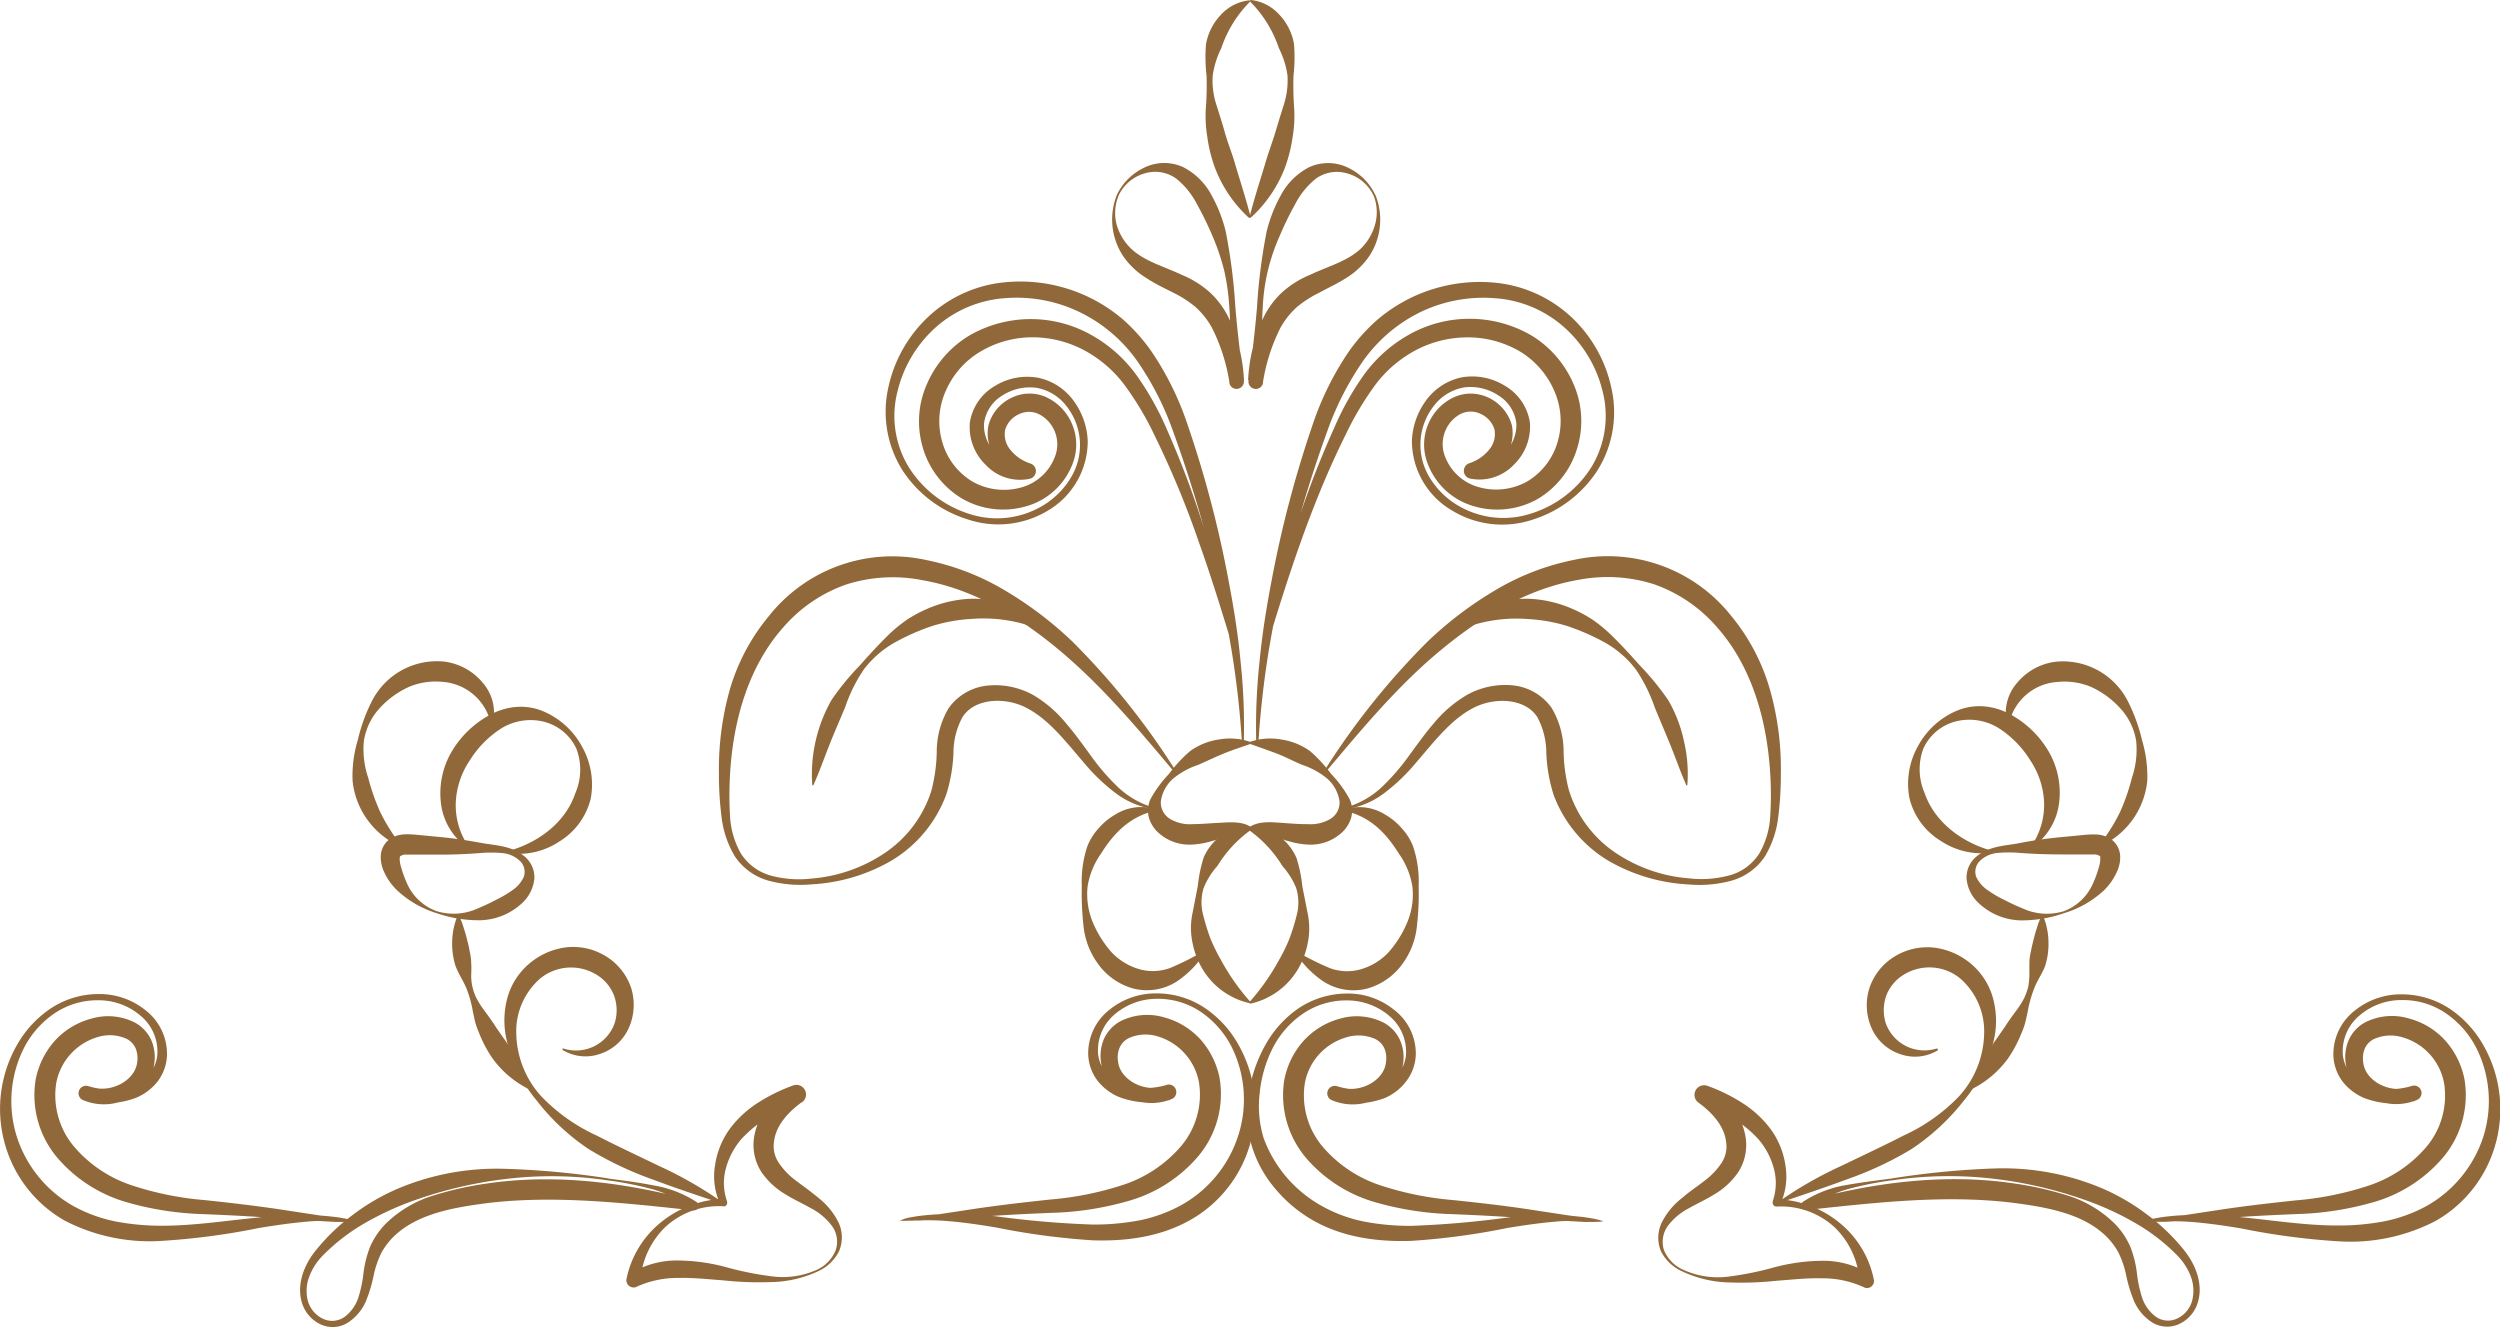 <svg id="b46b64bf-ad14-4142-8692-1c00dccfd9b0" data-name="Layer 1" xmlns="http://www.w3.org/2000/svg" xmlns:xlink="http://www.w3.org/1999/xlink" viewBox="0 0 340.78 180.89"><defs><linearGradient id="b7266d00-74f3-4391-83c5-7532b924aff1" x1="647.32" y1="112.99" x2="647.32" y2="281.95" gradientUnits="userSpaceOnUse"><stop offset="0.04" stop-color="#916839"/><stop offset="1" stop-color="#916839"/></linearGradient><linearGradient id="f4bfc2e1-2a40-4f4e-bbc0-c5547bbead34" x1="669.53" y1="112.99" x2="669.53" y2="281.95" xlink:href="#b7266d00-74f3-4391-83c5-7532b924aff1"/><linearGradient id="f05b3a28-00b2-43a1-b26e-2ca1c2f14f48" x1="665.7" y1="112.99" x2="665.7" y2="281.95" xlink:href="#b7266d00-74f3-4391-83c5-7532b924aff1"/><linearGradient id="a2b44478-0822-41de-8c28-f1d897fb451c" x1="668.63" y1="112.99" x2="668.63" y2="281.95" xlink:href="#b7266d00-74f3-4391-83c5-7532b924aff1"/><linearGradient id="a10ff971-1f04-4306-bb60-b79080d5eb40" x1="657.98" y1="112.99" x2="657.98" y2="281.95" xlink:href="#b7266d00-74f3-4391-83c5-7532b924aff1"/><linearGradient id="b54ae7c5-8654-41aa-9017-77953a8ac97b" x1="631.3" y1="112.99" x2="631.3" y2="281.95" xlink:href="#b7266d00-74f3-4391-83c5-7532b924aff1"/><linearGradient id="fea73bce-7b10-45c1-912d-a4b29f53a77d" x1="629.18" y1="112.99" x2="629.18" y2="281.95" xlink:href="#b7266d00-74f3-4391-83c5-7532b924aff1"/><linearGradient id="bdc05d04-ee93-4a16-84c8-d39e339ac418" x1="570.27" y1="112.99" x2="570.27" y2="281.95" xlink:href="#b7266d00-74f3-4391-83c5-7532b924aff1"/><linearGradient id="a2dc1970-2357-4e35-91e7-989d0db40046" x1="602.21" y1="112.99" x2="602.21" y2="281.95" xlink:href="#b7266d00-74f3-4391-83c5-7532b924aff1"/><linearGradient id="a1e8a5f2-1128-461c-a45f-9b67f8b52e2f" x1="585.66" y1="112.99" x2="585.66" y2="281.95" xlink:href="#b7266d00-74f3-4391-83c5-7532b924aff1"/><linearGradient id="a47206e3-2d1f-4828-adf1-b19d7c94f48a" x1="569.3" y1="112.99" x2="569.3" y2="281.95" xlink:href="#b7266d00-74f3-4391-83c5-7532b924aff1"/><linearGradient id="aa4e2ac6-ea34-4169-82f4-b41a53c94be2" x1="564.52" y1="112.99" x2="564.52" y2="281.95" xlink:href="#b7266d00-74f3-4391-83c5-7532b924aff1"/><linearGradient id="ad16ff47-eaa8-43f9-a239-054aafdc939f" x1="559.84" y1="112.99" x2="559.84" y2="281.95" xlink:href="#b7266d00-74f3-4391-83c5-7532b924aff1"/><linearGradient id="a26b31fe-620b-4ff7-8f74-cbc3176666b9" x1="572.51" y1="112.99" x2="572.51" y2="281.95" xlink:href="#b7266d00-74f3-4391-83c5-7532b924aff1"/><linearGradient id="ae3e3156-c57b-4a33-acb3-8d8552f6edc9" x1="526.38" y1="112.99" x2="526.38" y2="281.95" xlink:href="#b7266d00-74f3-4391-83c5-7532b924aff1"/><linearGradient id="a76396d7-68b8-46be-badc-5b15565a1a1c" x1="648.98" y1="112.99" x2="648.98" y2="281.95" xlink:href="#b7266d00-74f3-4391-83c5-7532b924aff1"/><linearGradient id="bd55867e-9882-41a2-b1ad-b6f8c17c4fe4" x1="697.77" y1="112.99" x2="697.77" y2="281.95" xlink:href="#b7266d00-74f3-4391-83c5-7532b924aff1"/><linearGradient id="ab2cf70b-603c-42fd-b2c3-b2c504575bcc" x1="681.3" y1="112.99" x2="681.3" y2="281.95" xlink:href="#b7266d00-74f3-4391-83c5-7532b924aff1"/><linearGradient id="bb6ff561-af70-4785-ad4a-fd70de64f07f" x1="662.71" y1="112.99" x2="662.71" y2="281.95" xlink:href="#b7266d00-74f3-4391-83c5-7532b924aff1"/><linearGradient id="a7c8b4ee-2c77-4121-97c2-12b4877d1651" x1="675.57" y1="112.99" x2="675.57" y2="281.95" xlink:href="#b7266d00-74f3-4391-83c5-7532b924aff1"/><linearGradient id="adb6cbdf-00ac-410c-8ae7-4779608b3c02" x1="679.4" y1="112.99" x2="679.4" y2="281.95" xlink:href="#b7266d00-74f3-4391-83c5-7532b924aff1"/><linearGradient id="b240a40a-70bf-49bb-be36-237fe0646e2f" x1="676.46" y1="112.99" x2="676.46" y2="281.95" xlink:href="#b7266d00-74f3-4391-83c5-7532b924aff1"/><linearGradient id="a9b13904-2773-4520-98c2-6492bddc7a28" x1="687.11" y1="112.99" x2="687.11" y2="281.95" xlink:href="#b7266d00-74f3-4391-83c5-7532b924aff1"/><linearGradient id="b9c1594a-4a59-4d3e-aa85-728a5a605bb4" x1="713.79" y1="112.99" x2="713.79" y2="281.95" xlink:href="#b7266d00-74f3-4391-83c5-7532b924aff1"/><linearGradient id="afa2060f-2472-4603-bae8-1d097a88dd6a" x1="715.91" y1="112.99" x2="715.91" y2="281.95" xlink:href="#b7266d00-74f3-4391-83c5-7532b924aff1"/><linearGradient id="bc171590-0d3f-4f88-8a56-b3c574cd0c84" x1="774.82" y1="112.99" x2="774.82" y2="281.95" xlink:href="#b7266d00-74f3-4391-83c5-7532b924aff1"/><linearGradient id="a2dc872d-2353-49fe-b0ef-b0c6ab044895" x1="742.89" y1="112.99" x2="742.89" y2="281.95" xlink:href="#b7266d00-74f3-4391-83c5-7532b924aff1"/><linearGradient id="ac1afbe2-b662-457c-bdc5-45bee2d837d1" x1="759.43" y1="112.99" x2="759.43" y2="281.95" xlink:href="#b7266d00-74f3-4391-83c5-7532b924aff1"/><linearGradient id="ab226cf3-3dde-4560-9344-5350844d59ac" x1="775.88" y1="112.99" x2="775.88" y2="281.95" xlink:href="#b7266d00-74f3-4391-83c5-7532b924aff1"/><linearGradient id="e9488ba4-5c6b-43e9-805e-91a04bc3e26e" x1="780.65" y1="112.99" x2="780.65" y2="281.95" xlink:href="#b7266d00-74f3-4391-83c5-7532b924aff1"/><linearGradient id="a6bce704-0ce3-43b6-8fb8-a3d52bc50096" x1="785.25" y1="112.99" x2="785.25" y2="281.95" xlink:href="#b7266d00-74f3-4391-83c5-7532b924aff1"/><linearGradient id="ae26230b-bd7f-4316-a7c3-b58390ad6f0b" x1="772.58" y1="112.99" x2="772.58" y2="281.95" xlink:href="#b7266d00-74f3-4391-83c5-7532b924aff1"/><linearGradient id="b774e932-7695-43b0-aec7-55ad3613f7e1" x1="818.71" y1="112.99" x2="818.71" y2="281.95" xlink:href="#b7266d00-74f3-4391-83c5-7532b924aff1"/><linearGradient id="e46145ff-ea8b-4e46-8332-d055b6e5be0e" x1="696.47" y1="112.99" x2="696.47" y2="281.95" xlink:href="#b7266d00-74f3-4391-83c5-7532b924aff1"/></defs><path d="M671.44,219.55a125.36,125.36,0,0,0-3.25-21.64A181,181,0,0,0,662,177a40.25,40.25,0,0,0-4.87-9.48,20.64,20.64,0,0,0-7.86-6.64A19.77,19.77,0,0,0,639.18,159a15.92,15.92,0,0,0-9.4,3.91,17.1,17.1,0,0,0-5.31,8.88A13.41,13.41,0,0,0,626,182a15.11,15.11,0,0,0,8.27,6.41,12.14,12.14,0,0,0,10.21-1.24,11.15,11.15,0,0,0,3.66-3.73,8.56,8.56,0,0,0-.59-9.69,6.58,6.58,0,0,0-4.14-2.53,6.94,6.94,0,0,0-4.69,1.09,5.22,5.22,0,0,0-2.44,3.81,5.3,5.3,0,0,0,1.72,4.11,4.31,4.31,0,0,0,4,1.25l0,2.09a7.85,7.85,0,0,1-3.88-2.53,5.52,5.52,0,0,1-1.22-4.75,5.81,5.81,0,0,1,3.21-3.74,5.51,5.51,0,0,1,4.94.09,7,7,0,0,1,3.24,3.54,7.13,7.13,0,0,1,.28,4.77,9.49,9.49,0,0,1-6.34,6.36,11.21,11.21,0,0,1-8.86-.94,12,12,0,0,1-5.43-7,12.56,12.56,0,0,1,.62-8.79,14.37,14.37,0,0,1,5.8-6.53,16.8,16.8,0,0,1,16.6,0,19,19,0,0,1,6.27,5.68,39.7,39.7,0,0,1,4,7.21,127.87,127.87,0,0,1,5.58,15.18c1.52,5.16,2.84,10.37,4,15.6a.13.13,0,0,1-.25.07c-1.57-5.13-3.11-10.27-4.91-15.3a126.23,126.23,0,0,0-6.11-14.76,41.69,41.69,0,0,0-4-6.75,16.76,16.76,0,0,0-5.67-4.91,15,15,0,0,0-7.17-1.73,13.87,13.87,0,0,0-7,2,11.63,11.63,0,0,0-4.65,5.35,10.11,10.11,0,0,0-.46,6.91,9.22,9.22,0,0,0,4.14,5.42,8.75,8.75,0,0,0,6.68.77,6.85,6.85,0,0,0,4.65-4.49,4.62,4.62,0,0,0-2.15-5.41,3.09,3.09,0,0,0-2.82-.09,3.43,3.43,0,0,0-1.92,2.12,3.29,3.29,0,0,0,.71,2.76,5.72,5.72,0,0,0,2.72,1.86h0a1.08,1.08,0,0,1-.07,2.08,6.39,6.39,0,0,1-6-1.88,7.17,7.17,0,0,1-2.18-5.77,7,7,0,0,1,3.42-5,8.41,8.41,0,0,1,5.83-1.13,8,8,0,0,1,4.93,3.2,9.86,9.86,0,0,1,1.89,5.46,11,11,0,0,1-5.51,9.51A13.08,13.08,0,0,1,634,189.14a16.34,16.34,0,0,1-8.83-6.67,15,15,0,0,1-2-10.95,18.56,18.56,0,0,1,5.42-9.89A17.73,17.73,0,0,1,639,156.85a21.55,21.55,0,0,1,16.16,5,24.71,24.71,0,0,1,3.85,4.27,40.55,40.55,0,0,1,5,10.07,150.53,150.53,0,0,1,5.62,21.38c.69,3.62,1.28,7.25,1.62,10.92a82.77,82.77,0,0,1,.45,11,.13.13,0,0,1-.14.12A.13.13,0,0,1,671.44,219.55Z" transform="translate(-502.15 -118.36)" fill="url(#b7266d00-74f3-4391-83c5-7532b924aff1)"/><path d="M672.53,118.6a16.34,16.34,0,0,0-3.9,6.32,12.13,12.13,0,0,0-1.17,3.73,10.51,10.51,0,0,0,.5,4c.4,1.28.81,2.54,1.16,3.8s.84,2.48,1.23,3.72c.73,2.51,1.56,5,2.26,7.7a.15.15,0,0,1-.1.17.15.15,0,0,1-.13,0,17.75,17.75,0,0,1-4.66-6.93,19.86,19.86,0,0,1-1-4.09,17.26,17.26,0,0,1-.18-4.19,40.72,40.72,0,0,0,.08-4.13,21.82,21.82,0,0,1-.08-4.29,7.75,7.75,0,0,1,2-4,6.14,6.14,0,0,1,3.88-2,.16.16,0,0,1,.15.13A.13.13,0,0,1,672.53,118.6Z" transform="translate(-502.15 -118.36)" fill="url(#f4bfc2e1-2a40-4f4e-bbc0-c5547bbead34)"/><path d="M672.59,219.77c-1.33.47-2.53.85-3.69,1.33s-2.25,1-3.39,1.51a10.7,10.7,0,0,0-3.38,1.83,5.05,5.05,0,0,0-1.75,3.22,2.63,2.63,0,0,0,1.35,2.38,5.29,5.29,0,0,0,3,.66c1.12,0,2.5-.13,3.77-.19s3-.24,4.2.61a.14.14,0,0,1,0,.19.14.14,0,0,1-.11.06,12.13,12.13,0,0,0-3.69,1.14,18.81,18.81,0,0,1-2,.62,10.59,10.59,0,0,1-2.16.35,6.29,6.29,0,0,1-4.56-1.5,4.46,4.46,0,0,1-1.42-2.16,3.77,3.77,0,0,1,.21-2.52,16.44,16.44,0,0,1,2.52-3.44,18.84,18.84,0,0,1,2.89-3.12,8.92,8.92,0,0,1,4-1.59,8.39,8.39,0,0,1,4.22.35.14.14,0,0,1,.08.18A.18.18,0,0,1,672.59,219.77Z" transform="translate(-502.15 -118.36)" fill="url(#f05b3a28-00b2-43a1-b26e-2ca1c2f14f48)"/><path d="M672.69,231.47a16.75,16.75,0,0,0-4.58,4.91,10.37,10.37,0,0,0-1.88,3,6.72,6.72,0,0,0-.12,3.53,33.6,33.6,0,0,0,1,3.3,24.38,24.38,0,0,0,1.47,3,29.84,29.84,0,0,0,4,5.7.14.14,0,0,1,0,.19.17.17,0,0,1-.12,0,10.05,10.05,0,0,1-6.31-4.51,11,11,0,0,1-1.45-3.74,9.74,9.74,0,0,1,0-4l.73-3.75a19.57,19.57,0,0,1,.79-3.84,7.26,7.26,0,0,1,2.55-3.11,5.3,5.3,0,0,1,3.88-1,.13.13,0,0,1,.11.16A.13.13,0,0,1,672.69,231.47Z" transform="translate(-502.15 -118.36)" fill="url(#a2b44478-0822-41de-8c28-f1d897fb451c)"/><path d="M659.53,228.9c-3.45.8-5.61,3.12-7.27,5.78a10.64,10.64,0,0,0-1.86,4.54,10,10,0,0,0,.77,5,14.81,14.81,0,0,0,2.55,4,8.39,8.39,0,0,0,3.7,2.24,6.76,6.76,0,0,0,4.25-.16,37.79,37.79,0,0,0,4.54-2.28.13.13,0,0,1,.18.06.14.14,0,0,1,0,.14,13.32,13.32,0,0,1-3.8,3.91,7.56,7.56,0,0,1-5.87,1,8.79,8.79,0,0,1-4.88-3.36,10.55,10.55,0,0,1-2-5.24,40.49,40.49,0,0,1-.23-5.37,15.1,15.1,0,0,1,.77-5.47,8,8,0,0,1,1.52-2.42,8.88,8.88,0,0,1,2.21-1.84,6.73,6.73,0,0,1,5.48-.8.13.13,0,0,1,.08.17A.14.14,0,0,1,659.53,228.9Z" transform="translate(-502.15 -118.36)" fill="url(#a10ff971-1f04-4306-bb60-b79080d5eb40)"/><path d="M659.2,228.62A11.43,11.43,0,0,1,654,226.3a25.82,25.82,0,0,1-4.12-4c-2.45-2.83-4.73-5.86-7.81-7.45-2.91-1.52-7.08-1.33-8.72,1.26a10.22,10.22,0,0,0-1.23,4.82,21.52,21.52,0,0,1-1,5.78,17.59,17.59,0,0,1-7.43,8.95,24.26,24.26,0,0,1-10.94,3.25,16.74,16.74,0,0,1-5.71-.47,8.13,8.13,0,0,1-4.72-3.35,13.48,13.48,0,0,1-1.83-5.49,45.37,45.37,0,0,1-.34-5.69,39.88,39.88,0,0,1,1.43-11.36A27.7,27.7,0,0,1,607,202.29a21.44,21.44,0,0,1,21.36-7.6,34,34,0,0,1,10.84,4.19,50.83,50.83,0,0,1,9.13,6.93,101.28,101.28,0,0,1,14.1,17.64.14.14,0,0,1,0,.19.14.14,0,0,1-.17,0c-4.82-5.74-9.64-11.49-15.26-16.27s-12-8.69-19.1-9.92a20.86,20.86,0,0,0-10.39.58,20.15,20.15,0,0,0-8.62,5.88c-4.76,5.38-6.83,12.76-7.23,20.09a46.35,46.35,0,0,0,0,5.53,11.51,11.51,0,0,0,1.47,5.15,7.07,7.07,0,0,0,4.19,3.06,14.77,14.77,0,0,0,5.43.38,20.81,20.81,0,0,0,10.2-3.62,16,16,0,0,0,6.17-8.4,22.61,22.61,0,0,0,.72-5.3,11.63,11.63,0,0,1,1.62-5.91,7.4,7.4,0,0,1,5.6-3.1,10.67,10.67,0,0,1,6,1.35A16.9,16.9,0,0,1,647.5,217c1.26,1.46,2.34,3,3.45,4.51a29.78,29.78,0,0,0,3.6,4.15,12,12,0,0,0,4.7,2.74.13.13,0,0,1,.09.16A.12.12,0,0,1,659.2,228.62Z" transform="translate(-502.15 -118.36)" fill="url(#b54ae7c5-8654-41aa-9017-77953a8ac97b)"/><path d="M612.87,225.32a20.54,20.54,0,0,1,2.63-11.55,35.66,35.66,0,0,1,3.8-4.65c1.32-1.47,2.63-2.93,4.08-4.33a20,20,0,0,1,2.36-1.93,18.16,18.16,0,0,1,2.71-1.47,16.57,16.57,0,0,1,6-1.41c4.14-.1,8.5,1.45,11,4.64a.12.12,0,0,1,0,.18.14.14,0,0,1-.15,0,20.4,20.4,0,0,0-10.74-2.07,22,22,0,0,0-5.31.95,30.65,30.65,0,0,0-5.08,2.23,13.83,13.83,0,0,0-4.29,3.73,21.62,21.62,0,0,0-2.52,5.1c-.72,1.74-1.48,3.44-2.17,5.2s-1.34,3.57-2.14,5.4a.13.13,0,0,1-.17.07A.12.12,0,0,1,612.87,225.32Z" transform="translate(-502.15 -118.36)" fill="url(#fea73bce-7b10-45c1-912d-a4b29f53a77d)"/><path d="M585.08,279.27a52.3,52.3,0,0,0-14.08-.19,57.27,57.27,0,0,0-13.42,3.29,40.42,40.42,0,0,0-6.18,3,26.54,26.54,0,0,0-5.38,4.27,8.16,8.16,0,0,0-1.75,2.84,5.39,5.39,0,0,0-.14,3.25,3.82,3.82,0,0,0,2,2.37,2.9,2.9,0,0,0,3-.24,5.38,5.38,0,0,0,1.85-2.57,17.17,17.17,0,0,0,.71-3.34,14.82,14.82,0,0,1,.91-3.64,10.41,10.41,0,0,1,2.19-3.2,15.92,15.92,0,0,1,6.51-3.81,45.93,45.93,0,0,1,7.12-1.6c9.63-1.43,19.35-.09,28.49,2.4l-.52,1.11a10.54,10.54,0,0,0-2.43-1.63,17.18,17.18,0,0,0-2.82-1.1A45.3,45.3,0,0,0,585.08,279.27Zm0-.26c2,.27,4.08.52,6.12.93a15.28,15.28,0,0,1,5.92,2.28.62.62,0,0,1-.42,1.12h-.09c-9.4-1-18.71-2.08-27.91-1-4.54.59-9.28,1.37-12.54,4.26a9.5,9.5,0,0,0-2,2.49,13.19,13.19,0,0,0-1.08,3.14,19.32,19.32,0,0,1-1.06,3.52,6.57,6.57,0,0,1-2.47,2.91,3.87,3.87,0,0,1-3.81.17,4.76,4.76,0,0,1-2.43-2.88c-.76-2.51.29-5.12,1.77-7a27.54,27.54,0,0,1,5.24-5.05,29.09,29.09,0,0,1,6.34-3.63,34.77,34.77,0,0,1,14.2-2.59A113.4,113.4,0,0,1,585.12,279Z" transform="translate(-502.15 -118.36)" fill="url(#bdc05d04-ee93-4a16-84c8-d39e339ac418)"/><path d="M613.64,291.66a15.75,15.75,0,0,1-6.29,1.46,45.23,45.23,0,0,1-6.49-.22c-2.12-.16-4.19-.39-6.2-.34a13.39,13.39,0,0,0-5.68,1.18l-.11.06a1,1,0,0,1-1.34-1,13.35,13.35,0,0,1,4.78-7.88,14.17,14.17,0,0,1,4-2.26,14,14,0,0,1,4.5-.88l-.48.72a9,9,0,0,1-.72-5.24,11.31,11.31,0,0,1,2-5,14.51,14.51,0,0,1,3.92-3.62,23.63,23.63,0,0,1,4.71-2.31,1.31,1.31,0,0,1,1.23,2.29l-.05,0c-1.94,1.41-3.49,3.21-3.75,5.28a4.07,4.07,0,0,0,.56,2.85,9.84,9.84,0,0,0,2.33,2.48c1,.76,2.06,1.5,3.11,2.38a9.78,9.78,0,0,1,2.68,3.19,4.78,4.78,0,0,1,.18,4.09A5.9,5.9,0,0,1,613.64,291.66Zm-.11-.23a4.94,4.94,0,0,0,2.54-2.67,3.64,3.64,0,0,0-.6-3.4,8.41,8.41,0,0,0-2.79-2.31c-1.09-.62-2.27-1.15-3.45-1.88a10.3,10.3,0,0,1-3.22-2.95,6.81,6.81,0,0,1-1.1-4.62,8.65,8.65,0,0,1,1.79-4.22,13.19,13.19,0,0,1,3.21-2.88l1.18,2.33a17.06,17.06,0,0,0-7.84,4.75,10.21,10.21,0,0,0-2.14,4,7.5,7.5,0,0,0,.14,4.52l0,.05a.5.5,0,0,1-.3.64.64.64,0,0,1-.2,0,10.78,10.78,0,0,0-7.87,2.79,11.32,11.32,0,0,0-3.44,7.44l-1.45-1a12,12,0,0,1,6.62-1.84,25.91,25.91,0,0,1,6.52.91,43.64,43.64,0,0,0,6.22,1.25A11.34,11.34,0,0,0,613.53,291.43Z" transform="translate(-502.15 -118.36)" fill="url(#a2dc1970-2357-4e35-91e7-989d0db40046)"/><path d="M600.24,282.31c-3-1-6-2-9.06-3.15A47,47,0,0,1,582.4,275a30.09,30.09,0,0,1-7.16-6.71,19.46,19.46,0,0,1-4.17-8.85,11.9,11.9,0,0,1,.26-5.13,9.34,9.34,0,0,1,2.87-4.51,9.56,9.56,0,0,1,5-2.29,8.48,8.48,0,0,1,5.46,1.15,8.1,8.1,0,0,1,3.52,4.36,7.74,7.74,0,0,1-.33,5.49,6.49,6.49,0,0,1-4,3.54,6,6,0,0,1-5-.56.14.14,0,0,1,0-.19.13.13,0,0,1,.15,0,5.58,5.58,0,0,0,6.94-3.49,5.85,5.85,0,0,0-.15-3.9,5.73,5.73,0,0,0-2.54-2.81,6.64,6.64,0,0,0-7.45.63,9.55,9.55,0,0,0-3.27,7.64,13.08,13.08,0,0,0,3.4,8.43,24.71,24.71,0,0,0,7.6,5.37c2.75,1.42,5.62,2.75,8.49,4.14a54,54,0,0,1,8.38,4.78.12.12,0,0,1,0,.18A.12.12,0,0,1,600.24,282.31Z" transform="translate(-502.15 -118.36)" fill="url(#a1e8a5f2-1128-461c-a45f-9b67f8b52e2f)"/><path d="M564.76,243.28a9.41,9.41,0,0,1,.61,1.61,16.2,16.2,0,0,1,.45,1.57c.14.52.26,1,.35,1.56a7.6,7.6,0,0,1,.21,1.58,14.91,14.91,0,0,1,0,1.64,6.95,6.95,0,0,0,.71,3.17,12.5,12.5,0,0,0,.86,1.4c.66.89,1.3,1.76,1.86,2.65l.91,1.31a14.27,14.27,0,0,1,.88,1.31,56.92,56.92,0,0,1,3.17,5.73.14.14,0,0,1-.07.18.11.11,0,0,1-.11,0,13.59,13.59,0,0,1-5.29-4.34,17.16,17.16,0,0,1-1.65-3c-.22-.53-.44-1.06-.62-1.6s-.26-1.12-.4-1.68a16,16,0,0,0-.88-3.24c-.41-1-1.09-2-1.5-3.08a9.88,9.88,0,0,1-.46-3.37,9.44,9.44,0,0,1,.7-3.4.14.14,0,0,1,.18-.07A.14.14,0,0,1,564.76,243.28Z" transform="translate(-502.15 -118.36)" fill="url(#a47206e3-2d1f-4828-adf1-b19d7c94f48a)"/><path d="M561.7,242.57a7.89,7.89,0,0,0,5.62-.4A26.81,26.81,0,0,0,569.8,241,14.91,14.91,0,0,0,572,239.7a4.33,4.33,0,0,0,1.54-1.8,2.06,2.06,0,0,0-.54-2.21,4,4,0,0,0-2.45-1.05,16.6,16.6,0,0,0-2.9,0c-2,.15-4,.24-5.92.21l-3,0c-.5,0-1,0-1.31,0a1.24,1.24,0,0,0-.64.18c-.06,0-.09,0-.14.23a3.37,3.37,0,0,0,.1,1,16.3,16.3,0,0,0,.88,2.5A7,7,0,0,0,561.7,242.57Zm-.08.25a13.85,13.85,0,0,1-5.32-3.08,8.11,8.11,0,0,1-1.87-2.7,4.66,4.66,0,0,1-.38-1.92,3,3,0,0,1,1.13-2.31,3.93,3.93,0,0,1,2.13-.72,11.58,11.58,0,0,1,1.63.06l2.94.28c2,.18,3.92.47,5.87.83s4.12.36,5.85,1.8a3.7,3.7,0,0,1,1.39,3.09,5.27,5.27,0,0,1-1.49,3.14,8.68,8.68,0,0,1-5.85,2.51A17.62,17.62,0,0,1,561.62,242.82Z" transform="translate(-502.15 -118.36)" fill="url(#aa4e2ac6-ea34-4169-82f4-b41a53c94be2)"/><path d="M556.55,233.66a11,11,0,0,1-6.34-8.88,16.93,16.93,0,0,1,.72-5.57,23.09,23.09,0,0,1,1.88-5.21,9.94,9.94,0,0,1,9.86-5.46,8.13,8.13,0,0,1,5.3,2.91,6.23,6.23,0,0,1,1.35,5.54.14.14,0,0,1-.17.09.15.15,0,0,1-.09-.1,7.27,7.27,0,0,0-6.69-5.68,9.35,9.35,0,0,0-4.47.69,12.24,12.24,0,0,0-3.92,2.82,8.54,8.54,0,0,0-2.23,4.56,12,12,0,0,0,.59,5,28.6,28.6,0,0,0,1.63,4.66,24.9,24.9,0,0,0,2.73,4.38.13.13,0,0,1,0,.19A.15.15,0,0,1,556.55,233.66Z" transform="translate(-502.15 -118.36)" fill="url(#ad16ff47-eaa8-43f9-a239-054aafdc939f)"/><path d="M571.56,234.33c4.29-1.23,7.74-4.07,9-7.81a8.08,8.08,0,0,0,.17-6.08,6.69,6.69,0,0,0-4.79-3.78,7.61,7.61,0,0,0-5.66,1.12,14,14,0,0,0-4.15,4.32,11.15,11.15,0,0,0-1.85,5.61,9.88,9.88,0,0,0,1.72,6,.13.13,0,0,1,0,.18.14.14,0,0,1-.15,0,8.63,8.63,0,0,1-3.59-6,11.27,11.27,0,0,1,1.52-7.18,13.51,13.51,0,0,1,5.33-5,8.94,8.94,0,0,1,3.64-1,7.91,7.91,0,0,1,3.66.7,10.79,10.79,0,0,1,5.11,4.78,10.54,10.54,0,0,1,1.16,7,9.49,9.49,0,0,1-4.29,5.88,10,10,0,0,1-6.82,1.6.14.14,0,0,1-.11-.16A.13.13,0,0,1,571.56,234.33Z" transform="translate(-502.15 -118.36)" fill="url(#a26b31fe-620b-4ff7-8f74-cbc3176666b9)"/><path d="M550.35,284.83a4.66,4.66,0,0,0-.79,0c-.21,0-.45,0-.74,0-.54,0-1.09-.05-1.63-.05-1.09,0-2.17,0-3.26.11-2.16.19-4.31.5-6.47.86a96,96,0,0,1-13.16,1.75A25.2,25.2,0,0,1,511,284.76a17.39,17.39,0,0,1-8.28-10.83,17.6,17.6,0,0,1,1.82-13.26,14.66,14.66,0,0,1,4.62-4.91,11.86,11.86,0,0,1,6.45-1.9,10,10,0,0,1,6.38,2.21,7.53,7.53,0,0,1,2.92,6.22,6.32,6.32,0,0,1-1.24,3.44,7.29,7.29,0,0,1-2.9,2.24,11.48,11.48,0,0,1-7,.42l.61-1.94c2.65,1.06,6.25-.71,6.48-3.38a3.44,3.44,0,0,0-.25-1.87,2.64,2.64,0,0,0-1.21-1.24,5.58,5.58,0,0,0-4.08-.19,8.06,8.06,0,0,0-5.52,6.33,10.87,10.87,0,0,0,2.43,8.54,17.58,17.58,0,0,0,7.9,5.3,42.53,42.53,0,0,0,9.85,2c3.41.36,6.9.76,10.3,1.27l5.12.78,2.56.36,1.28.18A9.22,9.22,0,0,1,550.35,284.83Zm.26,0a8.25,8.25,0,0,1-1.44.09l-1.3,0-2.59-.14-5.17-.33c-3.45-.29-6.84-.45-10.32-.59a42.14,42.14,0,0,1-10.47-1.65,19.55,19.55,0,0,1-9.21-5.87A13.22,13.22,0,0,1,507,265.58a11.15,11.15,0,0,1,2.54-5.26,10.28,10.28,0,0,1,5-3.09,8.09,8.09,0,0,1,6,.52,5.16,5.16,0,0,1,2.26,2.46,5.94,5.94,0,0,1,.37,3.21,6.16,6.16,0,0,1-1.27,2.9,7,7,0,0,1-2.46,1.87,7.32,7.32,0,0,1-5.89.16l0,0a1,1,0,0,1,.65-1.93,10.2,10.2,0,0,0,5.92,0,5,5,0,0,0,3.47-4.21,6.33,6.33,0,0,0-2.24-5.36,8.76,8.76,0,0,0-5.75-2.14,10.42,10.42,0,0,0-6,1.77,12.7,12.7,0,0,0-4.17,4.71,16.1,16.1,0,0,0-.94,12.26,16.75,16.75,0,0,0,7.66,9.31,20.1,20.1,0,0,0,5.81,2.11,33.17,33.17,0,0,0,6.32.57c4.28,0,8.6-.68,13-1.11a56.29,56.29,0,0,1,6.63-.34c1.11,0,2.22.07,3.33.19.55.05,1.1.13,1.64.23a8.67,8.67,0,0,1,.9.19C550.1,284.67,550.36,284.8,550.61,284.86Z" transform="translate(-502.15 -118.36)" fill="url(#ae3e3156-c57b-4a33-acb3-8d8552f6edc9)"/><path d="M624.76,284.74c.24-.06.51-.19.83-.29a6.66,6.66,0,0,1,.9-.19c.54-.1,1.09-.18,1.65-.23,1.1-.12,2.21-.17,3.32-.19a54.49,54.49,0,0,1,6.64.34,129.08,129.08,0,0,0,13,1.1,33.09,33.09,0,0,0,6.32-.56,20.12,20.12,0,0,0,5.81-2.12,16.69,16.69,0,0,0,7.66-9.3A16.1,16.1,0,0,0,670,261a12.76,12.76,0,0,0-4.18-4.72,10.47,10.47,0,0,0-6-1.77,8.86,8.86,0,0,0-5.75,2.14,6.41,6.41,0,0,0-2.24,5.37,5,5,0,0,0,3.47,4.21,10.15,10.15,0,0,0,5.93,0,1,1,0,0,1,1.23.75,1,1,0,0,1-.59,1.19h0a7.3,7.3,0,0,1-5.9-.16,7,7,0,0,1-2.46-1.86,6.34,6.34,0,0,1-1.27-2.91,6,6,0,0,1,.37-3.21,5.2,5.2,0,0,1,2.26-2.46,8.14,8.14,0,0,1,6-.52,10.27,10.27,0,0,1,5,3.09,11.15,11.15,0,0,1,2.54,5.26,13.18,13.18,0,0,1-3.08,10.75,19.39,19.39,0,0,1-9.21,5.87,41.69,41.69,0,0,1-10.46,1.66c-3.48.14-6.88.3-10.33.58l-5.17.34-2.59.13-1.3,0A8.17,8.17,0,0,1,624.76,284.74Zm.25,0a7.74,7.74,0,0,1,1.15-.29l1.28-.18,2.56-.37,5.12-.78c3.41-.5,6.89-.9,10.3-1.26a43.25,43.25,0,0,0,9.86-2,17.63,17.63,0,0,0,7.89-5.3A10.86,10.86,0,0,0,665.6,266a8.06,8.06,0,0,0-5.52-6.33,5.6,5.6,0,0,0-4.07.2,2.66,2.66,0,0,0-1.22,1.24,3.48,3.48,0,0,0-.25,1.86c.23,2.67,3.83,4.45,6.48,3.38l.61,1.95a11.56,11.56,0,0,1-7-.43,7.34,7.34,0,0,1-2.9-2.23,6.32,6.32,0,0,1-1.24-3.44,7.53,7.53,0,0,1,2.92-6.22,10,10,0,0,1,6.39-2.21,11.83,11.83,0,0,1,6.45,1.9,14.55,14.55,0,0,1,4.61,4.91,17.59,17.59,0,0,1,1.82,13.26,17.34,17.34,0,0,1-8.28,10.82c-4.11,2.33-8.85,2.92-13.31,2.77a97.6,97.6,0,0,1-13.16-1.75c-2.15-.36-4.31-.68-6.47-.86a32.18,32.18,0,0,0-3.26-.12c-.54,0-1.08,0-1.63.05-.29,0-.53,0-.74,0A3.81,3.81,0,0,0,625,284.71Z" transform="translate(-502.15 -118.36)" fill="url(#a76396d7-68b8-46be-badc-5b15565a1a1c)"/><path d="M673.39,219.55a82.77,82.77,0,0,1,.45-11c.35-3.67.93-7.3,1.62-10.92a151.88,151.88,0,0,1,5.62-21.38,40.55,40.55,0,0,1,5-10.07,24.77,24.77,0,0,1,3.86-4.27,21.55,21.55,0,0,1,16.16-5,17.76,17.76,0,0,1,10.36,4.78,18.55,18.55,0,0,1,5.41,9.89,14.92,14.92,0,0,1-2,10.95,16.32,16.32,0,0,1-8.82,6.67,13.1,13.1,0,0,1-10.93-1.23,11,11,0,0,1-5.51-9.51,9.91,9.91,0,0,1,1.89-5.46,8.07,8.07,0,0,1,4.93-3.21,8.46,8.46,0,0,1,5.83,1.14,7,7,0,0,1,3.43,5,7.2,7.2,0,0,1-2.18,5.77,6.44,6.44,0,0,1-6,1.89,1.09,1.09,0,0,1-.07-2.09h0a5.69,5.69,0,0,0,2.71-1.86,3.27,3.27,0,0,0,.71-2.75,3.42,3.42,0,0,0-1.9-2.12,3.09,3.09,0,0,0-2.81.07,4.58,4.58,0,0,0-2,2.29,4.64,4.64,0,0,0-.15,3.1,6.86,6.86,0,0,0,4.61,4.5,8.7,8.7,0,0,0,6.68-.72,9.24,9.24,0,0,0,4.17-5.37,10.13,10.13,0,0,0-.4-6.9,11.7,11.7,0,0,0-4.59-5.39,14,14,0,0,0-7-2,15.11,15.11,0,0,0-7.17,1.66,16.65,16.65,0,0,0-5.7,4.84,41.49,41.49,0,0,0-4,6.72c-4.74,9.51-8,19.74-11.08,30a.13.13,0,0,1-.16.09.14.14,0,0,1-.09-.15c1.18-5.23,2.51-10.42,4-15.57A129.08,129.08,0,0,1,684,176.73a39.29,39.29,0,0,1,4-7.18,19.13,19.13,0,0,1,6.3-5.62,16.81,16.81,0,0,1,16.58.14,14.36,14.36,0,0,1,5.73,6.57,12.58,12.58,0,0,1,.54,8.78,12,12,0,0,1-5.47,7,11.24,11.24,0,0,1-8.86.87,9.49,9.49,0,0,1-6.28-6.39,7.16,7.16,0,0,1,.31-4.76,7,7,0,0,1,3.26-3.52,5.66,5.66,0,0,1,2.46-.61,5.9,5.9,0,0,1,5.66,4.3A5.5,5.5,0,0,1,707,181a7.93,7.93,0,0,1-3.87,2.53l0-2.1a4.3,4.3,0,0,0,4-1.25,5.31,5.31,0,0,0,1.72-4.11,5.19,5.19,0,0,0-2.44-3.8,6.88,6.88,0,0,0-4.69-1.1,6.63,6.63,0,0,0-4.13,2.53,8.58,8.58,0,0,0-.6,9.69,11.15,11.15,0,0,0,3.66,3.73,12.14,12.14,0,0,0,10.21,1.24A15,15,0,0,0,719.1,182a13.46,13.46,0,0,0,1.53-10.2,17.08,17.08,0,0,0-5.32-8.88,15.83,15.83,0,0,0-9.39-3.91,19.79,19.79,0,0,0-10.1,1.87A20.73,20.73,0,0,0,688,167.5a40.25,40.25,0,0,0-4.87,9.48,179,179,0,0,0-6.18,20.93,125.37,125.37,0,0,0-3.26,21.64.12.12,0,0,1-.13.12A.14.14,0,0,1,673.39,219.55Z" transform="translate(-502.15 -118.36)" fill="url(#bd55867e-9882-41a2-b1ad-b6f8c17c4fe4)"/><path d="M689.41,145.08A5.61,5.61,0,0,0,685.8,142a4.92,4.92,0,0,0-4.29.72,10.85,10.85,0,0,0-2.81,3.46,45.06,45.06,0,0,0-2.12,4.36,26.56,26.56,0,0,0-2.3,9.67c-.23,3.36.06,6.73,0,10.15l-2-.2a23,23,0,0,1,2-8.31,11.53,11.53,0,0,1,2.68-3.68,13.19,13.19,0,0,1,3.79-2.36c2.56-1.2,5.05-1.84,6.88-3.54a7.38,7.38,0,0,0,1.95-3.28A6.14,6.14,0,0,0,689.41,145.08Zm.24-.11a9,9,0,0,1-.8,8.22,10.32,10.32,0,0,1-3.21,3.07c-1.23.78-2.5,1.36-3.66,2a14.89,14.89,0,0,0-3.1,2,11.05,11.05,0,0,0-2.21,2.82,25.16,25.16,0,0,0-2.36,7.37l0,.13a1,1,0,0,1-1.17.78,1,1,0,0,1-.8-1.11c.47-3.32.88-6.69,1.16-10.07a76.86,76.86,0,0,1,1.3-10.21,19.5,19.5,0,0,1,1.9-4.91,9.07,9.07,0,0,1,3.93-3.92,6.22,6.22,0,0,1,5.48.18A7.74,7.74,0,0,1,689.65,145Z" transform="translate(-502.15 -118.36)" fill="url(#ab2cf70b-603c-42fd-b2c3-b2c504575bcc)"/><path d="M654.36,145a7.74,7.74,0,0,1,3.57-3.69,6.22,6.22,0,0,1,5.48-.18,9.07,9.07,0,0,1,3.93,3.92,19.5,19.5,0,0,1,1.9,4.91,76.86,76.86,0,0,1,1.3,10.21c.28,3.38.69,6.75,1.16,10.07a1,1,0,0,1-.85,1.12,1,1,0,0,1-1.12-.78l0-.14a25.16,25.16,0,0,0-2.36-7.37,11.05,11.05,0,0,0-2.21-2.82,14.81,14.81,0,0,0-3.09-2c-1.17-.6-2.44-1.18-3.67-2a10.32,10.32,0,0,1-3.21-3.07A9.07,9.07,0,0,1,654.36,145Zm.24.11a6.21,6.21,0,0,0-.23,3.9,7.38,7.38,0,0,0,2,3.28c1.83,1.7,4.33,2.34,6.88,3.54a13.19,13.19,0,0,1,3.79,2.36,11.53,11.53,0,0,1,2.68,3.68,22.76,22.76,0,0,1,2,8.31l-2,.2c0-3.42.26-6.79,0-10.15a30.66,30.66,0,0,0-.7-5,32.06,32.06,0,0,0-1.59-4.7,47.57,47.57,0,0,0-2.13-4.36,10.85,10.85,0,0,0-2.81-3.46,4.92,4.92,0,0,0-4.29-.72A5.63,5.63,0,0,0,654.6,145.08Z" transform="translate(-502.15 -118.36)" fill="url(#bb6ff561-af70-4785-ad4a-fd70de64f07f)"/><path d="M672.67,118.36a6.14,6.14,0,0,1,3.87,2,7.75,7.75,0,0,1,2,4,21.84,21.84,0,0,1-.07,4.29,40.7,40.7,0,0,0,.07,4.13,17.26,17.26,0,0,1-.18,4.19,20.51,20.51,0,0,1-1,4.09,17.77,17.77,0,0,1-4.67,6.93.13.13,0,0,1-.19,0,.15.15,0,0,1,0-.13c.69-2.73,1.52-5.19,2.26-7.7.38-1.24.84-2.46,1.22-3.72s.76-2.52,1.17-3.8a10.93,10.93,0,0,0,.5-4,11.88,11.88,0,0,0-1.18-3.73,16.23,16.23,0,0,0-3.9-6.32.13.13,0,0,1,0-.19A.14.14,0,0,1,672.67,118.36Z" transform="translate(-502.15 -118.36)" fill="url(#a7c8b4ee-2c77-4121-97c2-12b4877d1651)"/><path d="M672.5,219.5a8.4,8.4,0,0,1,4.22-.35,9,9,0,0,1,4,1.59,19.21,19.21,0,0,1,2.88,3.12,15.76,15.76,0,0,1,2.52,3.44,3.71,3.71,0,0,1,.21,2.52,4.46,4.46,0,0,1-1.42,2.16,6.29,6.29,0,0,1-4.56,1.5,10.39,10.39,0,0,1-2.15-.35,19,19,0,0,1-2-.62,12.07,12.07,0,0,0-3.68-1.14.14.14,0,0,1-.14-.14.17.17,0,0,1,.06-.11c1.24-.85,2.94-.7,4.21-.61s2.65.21,3.76.19a5.35,5.35,0,0,0,3-.66,2.62,2.62,0,0,0,1.34-2.38,5.05,5.05,0,0,0-1.75-3.22,10.55,10.55,0,0,0-3.37-1.83c-1.15-.48-2.22-1.06-3.39-1.51s-2.37-.86-3.69-1.33a.14.14,0,0,1-.09-.18A.14.14,0,0,1,672.5,219.5Z" transform="translate(-502.15 -118.36)" fill="url(#adb6cbdf-00ac-410c-8ae7-4779608b3c02)"/><path d="M672.45,231.21a5.29,5.29,0,0,1,3.88,1,7.26,7.26,0,0,1,2.55,3.11,18.87,18.87,0,0,1,.79,3.84l.74,3.75a9.92,9.92,0,0,1,0,4,11.14,11.14,0,0,1-1.44,3.74,10.07,10.07,0,0,1-6.32,4.51.15.15,0,0,1-.16-.11.13.13,0,0,1,0-.12,30.75,30.75,0,0,0,4-5.7,23,23,0,0,0,1.46-3,31.07,31.07,0,0,0,1-3.3,6.72,6.72,0,0,0-.12-3.53,10.37,10.37,0,0,0-1.88-3,16.61,16.61,0,0,0-4.58-4.91.16.16,0,0,1,0-.2A.15.15,0,0,1,672.45,231.21Z" transform="translate(-502.15 -118.36)" fill="url(#b240a40a-70bf-49bb-be36-237fe0646e2f)"/><path d="M685.56,228.64a6.71,6.71,0,0,1,5.47.8,8.71,8.71,0,0,1,2.21,1.84,7.85,7.85,0,0,1,1.52,2.42,15.1,15.1,0,0,1,.77,5.47,38.87,38.87,0,0,1-.23,5.37,10.54,10.54,0,0,1-2,5.24,8.85,8.85,0,0,1-4.89,3.36,7.58,7.58,0,0,1-5.87-1,13.32,13.32,0,0,1-3.8-3.91.13.13,0,0,1,0-.19.12.12,0,0,1,.13,0,37.79,37.79,0,0,0,4.54,2.28,6.76,6.76,0,0,0,4.25.16,8.39,8.39,0,0,0,3.7-2.24,14.57,14.57,0,0,0,2.55-4,9.8,9.8,0,0,0,.77-5,10.64,10.64,0,0,0-1.86-4.54c-1.66-2.66-3.81-5-7.26-5.78a.14.14,0,0,1-.1-.17A.12.12,0,0,1,685.56,228.64Z" transform="translate(-502.15 -118.36)" fill="url(#a9b13904-2773-4520-98c2-6492bddc7a28)"/><path d="M685.84,228.36a12,12,0,0,0,4.7-2.74,29.78,29.78,0,0,0,3.6-4.15c1.11-1.5,2.19-3.05,3.45-4.51a17.22,17.22,0,0,1,4.48-3.85,10.7,10.7,0,0,1,6-1.35,7.39,7.39,0,0,1,5.59,3.1,11.74,11.74,0,0,1,1.63,5.91,22.1,22.1,0,0,0,.72,5.3,16,16,0,0,0,6.16,8.4,20.81,20.81,0,0,0,10.21,3.62,14.71,14.71,0,0,0,5.42-.38,7,7,0,0,0,4.19-3.06,11.39,11.39,0,0,0,1.47-5.15,46.34,46.34,0,0,0,0-5.53c-.41-7.33-2.48-14.71-7.24-20.09a20.18,20.18,0,0,0-8.61-5.88,20.9,20.9,0,0,0-10.4-.58c-7.06,1.23-13.49,5.21-19.09,9.92s-10.45,10.53-15.27,16.27a.13.13,0,0,1-.18,0,.14.14,0,0,1,0-.18,100.82,100.82,0,0,1,14.1-17.64,50.48,50.48,0,0,1,9.13-6.93,33.85,33.85,0,0,1,10.84-4.19,21.44,21.44,0,0,1,21.36,7.6,27.68,27.68,0,0,1,5.37,10.29,39.53,39.53,0,0,1,1.43,11.36,45.37,45.37,0,0,1-.34,5.69,13.48,13.48,0,0,1-1.83,5.49,8.1,8.1,0,0,1-4.72,3.35,16.7,16.7,0,0,1-5.71.47,24.29,24.29,0,0,1-10.94-3.25,17.64,17.64,0,0,1-7.43-8.95,21.52,21.52,0,0,1-1-5.78,10.34,10.34,0,0,0-1.22-4.82c-1.64-2.59-5.81-2.78-8.73-1.26-3.08,1.59-5.35,4.62-7.8,7.45a25.89,25.89,0,0,1-4.13,4,11.43,11.43,0,0,1-5.21,2.32.12.12,0,0,1-.14-.11A.13.13,0,0,1,685.84,228.36Z" transform="translate(-502.15 -118.36)" fill="url(#b9c1594a-4a59-4d3e-aa85-728a5a605bb4)"/><path d="M732,225.36c-.8-1.83-1.43-3.64-2.14-5.4s-1.45-3.46-2.16-5.2a22.05,22.05,0,0,0-2.53-5.1,13.79,13.79,0,0,0-4.28-3.73,31.11,31.11,0,0,0-5.09-2.23,22,22,0,0,0-5.3-.95,20.45,20.45,0,0,0-10.75,2.07.13.13,0,0,1-.18-.06.12.12,0,0,1,0-.14c2.54-3.19,6.91-4.74,11-4.64a16.52,16.52,0,0,1,6,1.41,17.68,17.68,0,0,1,2.71,1.47,20,20,0,0,1,2.36,1.93c1.46,1.4,2.77,2.86,4.09,4.33a36.49,36.49,0,0,1,3.8,4.65,18.75,18.75,0,0,1,2.16,5.6,19.52,19.52,0,0,1,.47,5.95.14.14,0,0,1-.15.12A.13.13,0,0,1,732,225.36Z" transform="translate(-502.15 -118.36)" fill="url(#afa2060f-2472-4603-bae8-1d097a88dd6a)"/><path d="M760,279a113.24,113.24,0,0,1,14.19-1.37,34.78,34.78,0,0,1,14.21,2.59,29.26,29.26,0,0,1,6.33,3.63,27.54,27.54,0,0,1,5.24,5.05c1.49,1.92,2.53,4.53,1.77,7a4.74,4.74,0,0,1-2.42,2.88,3.89,3.89,0,0,1-3.82-.17,6.55,6.55,0,0,1-2.46-2.91,19.37,19.37,0,0,1-1.07-3.52,12.76,12.76,0,0,0-1.08-3.14,9.5,9.5,0,0,0-2-2.49c-3.25-2.89-8-3.67-12.54-4.26-9.19-1.09-18.5,0-27.9,1h-.09a.63.63,0,0,1-.69-.55.65.65,0,0,1,.26-.57,15.34,15.34,0,0,1,5.92-2.28C755.89,279.53,757.94,279.28,760,279Zm0,.26a44.84,44.84,0,0,0-6,1.2,17.29,17.29,0,0,0-2.83,1.1,10.54,10.54,0,0,0-2.43,1.63l-.51-1.11c9.13-2.49,18.85-3.83,28.48-2.4a46.05,46.05,0,0,1,7.13,1.6,15.82,15.82,0,0,1,6.5,3.81,10.41,10.41,0,0,1,2.19,3.2,14.38,14.38,0,0,1,.91,3.64,17.17,17.17,0,0,0,.71,3.34,5.4,5.4,0,0,0,1.86,2.57,2.88,2.88,0,0,0,2.94.24,3.76,3.76,0,0,0,2-2.37,5.47,5.47,0,0,0-.13-3.25,8.34,8.34,0,0,0-1.76-2.84,26.27,26.27,0,0,0-5.38-4.27,39.54,39.54,0,0,0-6.18-3,57,57,0,0,0-13.42-3.29A52.3,52.3,0,0,0,760,279.27Z" transform="translate(-502.15 -118.36)" fill="url(#bc171590-0d3f-4f88-8a56-b3c574cd0c84)"/><path d="M731.57,291.43a11.33,11.33,0,0,0,6.16.95,43.5,43.5,0,0,0,6.21-1.25,26,26,0,0,1,6.53-.91,12,12,0,0,1,6.62,1.84l-1.46,1a11.22,11.22,0,0,0-3.44-7.44,10.78,10.78,0,0,0-7.87-2.79.51.51,0,0,1-.53-.47.69.69,0,0,1,0-.2l0-.05a7.5,7.5,0,0,0,.14-4.52,10,10,0,0,0-2.14-4,17,17,0,0,0-7.84-4.75l1.18-2.33a12.84,12.84,0,0,1,3.21,2.88,8.56,8.56,0,0,1,1.79,4.22,6.81,6.81,0,0,1-1.1,4.62,10.2,10.2,0,0,1-3.22,2.95c-1.18.73-2.36,1.26-3.45,1.88a8.51,8.51,0,0,0-2.79,2.31,3.7,3.7,0,0,0-.6,3.4A5,5,0,0,0,731.57,291.43Zm-.12.23a5.94,5.94,0,0,1-2.88-2.72,4.78,4.78,0,0,1,.18-4.09,9.69,9.69,0,0,1,2.69-3.19c1-.88,2.14-1.62,3.1-2.38a9.66,9.66,0,0,0,2.33-2.48,4.07,4.07,0,0,0,.56-2.85c-.26-2.07-1.81-3.87-3.75-5.28l0,0a1.31,1.31,0,0,1,1.23-2.29,23.37,23.37,0,0,1,4.71,2.31,14.51,14.51,0,0,1,3.92,3.62,11.2,11.2,0,0,1,2,5,9.07,9.07,0,0,1-.73,5.24l-.48-.72a14.17,14.17,0,0,1,8.48,3.14,13.35,13.35,0,0,1,4.78,7.88.95.95,0,0,1-1.33,1l-.12-.06a13.39,13.39,0,0,0-5.68-1.18c-2-.05-4.08.18-6.2.34a45.23,45.23,0,0,1-6.49.22A15.83,15.83,0,0,1,731.45,291.66Z" transform="translate(-502.15 -118.36)" fill="url(#a2dc872d-2353-49fe-b0ef-b0c6ab044895)"/><path d="M744.73,282.08a54.48,54.48,0,0,1,8.38-4.78c2.88-1.39,5.74-2.72,8.5-4.14a24.66,24.66,0,0,0,7.59-5.37,13.1,13.1,0,0,0,3.41-8.43,9.55,9.55,0,0,0-3.28-7.64,6.63,6.63,0,0,0-7.45-.63,5.77,5.77,0,0,0-2.54,2.81,5.91,5.91,0,0,0-.15,3.9,5.59,5.59,0,0,0,6.94,3.49.13.13,0,0,1,.16.09.13.13,0,0,1,0,.15,6,6,0,0,1-5,.56,6.51,6.51,0,0,1-4-3.54,7.74,7.74,0,0,1-.32-5.49,8,8,0,0,1,3.51-4.36,8.49,8.49,0,0,1,5.46-1.15,9.63,9.63,0,0,1,5,2.29,9.39,9.39,0,0,1,2.86,4.51,11.91,11.91,0,0,1,.27,5.13,19.47,19.47,0,0,1-4.18,8.85A30.24,30.24,0,0,1,762.7,275a47.1,47.1,0,0,1-8.79,4.12c-3,1.11-6,2.12-9.06,3.15a.15.15,0,0,1-.17-.08A.12.12,0,0,1,744.73,282.08Z" transform="translate(-502.15 -118.36)" fill="url(#ac1afbe2-b662-457c-bdc5-45bee2d837d1)"/><path d="M780.68,243.28a9.65,9.65,0,0,1,.7,3.4,9.88,9.88,0,0,1-.46,3.37c-.41,1.07-1.1,2-1.5,3.08a16.67,16.67,0,0,0-.89,3.24c-.13.56-.24,1.13-.4,1.68s-.4,1.07-.62,1.6a17.16,17.16,0,0,1-1.65,3,13.63,13.63,0,0,1-5.28,4.34.14.14,0,0,1-.19-.07.2.2,0,0,1,0-.11,56.92,56.92,0,0,1,3.17-5.73,14.37,14.37,0,0,1,.89-1.31c.29-.44.59-.87.91-1.31.56-.89,1.19-1.76,1.86-2.65a12.42,12.42,0,0,0,.85-1.4,9,9,0,0,0,.55-1.53,9.91,9.91,0,0,0,.16-1.64c0-.56,0-1.11,0-1.64A7,7,0,0,1,779,248c.09-.52.21-1,.35-1.56a16.2,16.2,0,0,1,.45-1.57,9.41,9.41,0,0,1,.61-1.61.14.14,0,0,1,.19-.07A.16.16,0,0,1,780.68,243.28Z" transform="translate(-502.15 -118.36)" fill="url(#ab226cf3-3dde-4560-9344-5350844d59ac)"/><path d="M783.55,242.82a17.58,17.58,0,0,1-6,1,8.63,8.63,0,0,1-5.84-2.51,5.16,5.16,0,0,1-1.49-3.14,3.67,3.67,0,0,1,1.39-3.09c1.73-1.44,4-1.43,5.85-1.8s3.9-.65,5.86-.83l2.94-.28a11.73,11.73,0,0,1,1.64-.06,3.87,3.87,0,0,1,2.12.72,3,3,0,0,1,1.14,2.31,4.65,4.65,0,0,1-.39,1.92,8.24,8.24,0,0,1-1.86,2.7A13.89,13.89,0,0,1,783.55,242.82Zm-.08-.25a7.05,7.05,0,0,0,4-3.83,15.22,15.22,0,0,0,.87-2.5,3.37,3.37,0,0,0,.1-1c0-.24-.07-.2-.13-.23a1.32,1.32,0,0,0-.64-.18c-.34,0-.81,0-1.32,0l-3,0c-2,0-3.94-.06-5.92-.21a16.62,16.62,0,0,0-2.9,0,3.94,3.94,0,0,0-2.45,1.05,2.06,2.06,0,0,0-.55,2.21,4.4,4.4,0,0,0,1.54,1.8,15.43,15.43,0,0,0,2.23,1.32c.8.41,1.62.81,2.48,1.15A7.89,7.89,0,0,0,783.47,242.57Z" transform="translate(-502.15 -118.36)" fill="url(#e9488ba4-5c6b-43e9-805e-91a04bc3e26e)"/><path d="M788.39,233.45a25.57,25.57,0,0,0,2.74-4.38,28.56,28.56,0,0,0,1.62-4.66,12,12,0,0,0,.59-5,8.47,8.47,0,0,0-2.23-4.56A12.2,12.2,0,0,0,787.2,212a9.38,9.38,0,0,0-4.47-.69A7.25,7.25,0,0,0,776,217a.13.13,0,0,1-.16.1.13.13,0,0,1-.1-.09,6.2,6.2,0,0,1,1.34-5.54,8.13,8.13,0,0,1,5.3-2.91,9.93,9.93,0,0,1,9.86,5.46,23.62,23.62,0,0,1,1.89,5.21,17.47,17.47,0,0,1,.72,5.57,11,11,0,0,1-6.34,8.88.15.15,0,0,1-.18-.08A.12.12,0,0,1,788.39,233.45Z" transform="translate(-502.15 -118.36)" fill="url(#a6bce704-0ce3-43b6-8fb8-a3d52bc50096)"/><path d="M773.53,234.59a10,10,0,0,1-6.82-1.6,9.42,9.42,0,0,1-4.29-5.88,10.48,10.48,0,0,1,1.15-7,10.79,10.79,0,0,1,5.11-4.78,8,8,0,0,1,3.67-.7,8.94,8.94,0,0,1,3.63,1,13.51,13.51,0,0,1,5.33,5,11.21,11.21,0,0,1,1.52,7.18,8.65,8.65,0,0,1-3.58,6,.14.14,0,0,1-.19,0,.14.14,0,0,1,0-.15,9.88,9.88,0,0,0,1.72-6,11.05,11.05,0,0,0-1.85-5.61,13.92,13.92,0,0,0-4.15-4.32,7.6,7.6,0,0,0-5.65-1.12,6.69,6.69,0,0,0-4.8,3.78,8.13,8.13,0,0,0,.17,6.08c1.29,3.74,4.75,6.58,9,7.81a.12.12,0,0,1,.09.16A.14.14,0,0,1,773.53,234.59Z" transform="translate(-502.15 -118.36)" fill="url(#ae26230b-bd7f-4316-a7c3-b58390ad6f0b)"/><path d="M794.49,284.86c.25-.06.51-.19.84-.29a8,8,0,0,1,.89-.19c.54-.1,1.09-.18,1.65-.23,1.1-.12,2.21-.17,3.32-.19a56.57,56.57,0,0,1,6.64.34c4.39.43,8.71,1.12,13,1.11a33.17,33.17,0,0,0,6.32-.57,20.32,20.32,0,0,0,5.81-2.11,16.8,16.8,0,0,0,7.66-9.31,16.15,16.15,0,0,0-.94-12.26,12.81,12.81,0,0,0-4.18-4.71,10.39,10.39,0,0,0-6-1.77,8.77,8.77,0,0,0-5.76,2.14,6.34,6.34,0,0,0-2.23,5.36,5,5,0,0,0,3.46,4.21,10.23,10.23,0,0,0,5.93,0,1,1,0,0,1,.64,1.93l0,0a7.34,7.34,0,0,1-5.9-.16,7.1,7.1,0,0,1-2.46-1.87,6.26,6.26,0,0,1-1.27-2.9,5.85,5.85,0,0,1,.38-3.21,5.06,5.06,0,0,1,2.26-2.46,8.08,8.08,0,0,1,6-.52,10.21,10.21,0,0,1,5,3.09,11.17,11.17,0,0,1,2.55,5.26A13.19,13.19,0,0,1,835,276.33a19.5,19.5,0,0,1-9.21,5.87,42.13,42.13,0,0,1-10.46,1.65c-3.48.14-6.87.3-10.33.59l-5.17.33-2.59.14-1.3,0A8.13,8.13,0,0,1,794.49,284.86Zm.26,0a9.1,9.1,0,0,1,1.14-.29l1.28-.18,2.56-.36,5.12-.78c3.41-.51,6.9-.91,10.3-1.27a42.61,42.61,0,0,0,9.86-2,17.64,17.64,0,0,0,7.9-5.3,10.87,10.87,0,0,0,2.42-8.54,8,8,0,0,0-5.52-6.33,5.55,5.55,0,0,0-4.07.19,2.66,2.66,0,0,0-1.22,1.24,3.44,3.44,0,0,0-.24,1.87c.22,2.67,3.82,4.44,6.47,3.38l.61,1.94a11.48,11.48,0,0,1-7-.42,7.36,7.36,0,0,1-2.9-2.24,6.32,6.32,0,0,1-1.24-3.44,7.53,7.53,0,0,1,2.92-6.22,10,10,0,0,1,6.39-2.21,11.91,11.91,0,0,1,6.45,1.9,14.63,14.63,0,0,1,4.61,4.91,17.6,17.6,0,0,1,1.82,13.26,17.36,17.36,0,0,1-8.28,10.83,25.2,25.2,0,0,1-13.31,2.76,96,96,0,0,1-13.16-1.75c-2.15-.36-4.3-.67-6.47-.86-1.08-.08-2.17-.13-3.26-.11-.54,0-1.08,0-1.63.05-.29,0-.53,0-.74,0A4.6,4.6,0,0,0,794.75,284.83Z" transform="translate(-502.15 -118.36)" fill="url(#b774e932-7695-43b0-aec7-55ad3613f7e1)"/><path d="M720.53,284.83a4.78,4.78,0,0,0-.79,0c-.2,0-.45,0-.74,0-.54,0-1.09-.05-1.63-.05-1.09,0-2.18,0-3.26.11-2.17.19-4.33.5-6.49.86a96.11,96.11,0,0,1-13.18,1.76c-4.47.14-9.22-.46-13.33-2.81a19,19,0,0,1-5.3-4.51,16.15,16.15,0,0,1-3.19-6.2,16.32,16.32,0,0,1-.2-6.88,19.36,19.36,0,0,1,2.26-6.39,14.73,14.73,0,0,1,4.6-5,12,12,0,0,1,6.45-1.93,10,10,0,0,1,6.41,2.19,7.52,7.52,0,0,1,3,6.21,6.29,6.29,0,0,1-1.23,3.46A7.34,7.34,0,0,1,691,268a11.59,11.59,0,0,1-7,.43l.61-1.95c2.65,1.06,6.25-.71,6.47-3.38a3.44,3.44,0,0,0-.24-1.87,2.66,2.66,0,0,0-1.22-1.24,5.6,5.6,0,0,0-4.07-.19A8,8,0,0,0,680,266.1a10.87,10.87,0,0,0,2.42,8.54,17.64,17.64,0,0,0,7.9,5.3,43.15,43.15,0,0,0,9.86,2c3.4.35,6.89.75,10.3,1.26l5.12.78,2.56.36,1.28.18A9.1,9.1,0,0,1,720.53,284.83Zm.26,0a9.22,9.22,0,0,1-1.43.09l-1.3,0-2.59-.14-5.17-.33c-3.46-.29-6.85-.45-10.33-.59a42.13,42.13,0,0,1-10.46-1.65,19.5,19.5,0,0,1-9.21-5.87,13.24,13.24,0,0,1-3.09-10.75,11.17,11.17,0,0,1,2.55-5.26,10.3,10.3,0,0,1,5-3.1,8.14,8.14,0,0,1,6,.53,5.06,5.06,0,0,1,2.26,2.46,5.85,5.85,0,0,1,.38,3.21,6.26,6.26,0,0,1-1.27,2.9,6.87,6.87,0,0,1-2.46,1.87,7.3,7.3,0,0,1-5.9.16l0,0a1,1,0,0,1,.64-1.93,10.18,10.18,0,0,0,5.94,0,5,5,0,0,0,3.45-4.22,6.37,6.37,0,0,0-2.26-5.36,8.87,8.87,0,0,0-5.77-2.12,10.42,10.42,0,0,0-6,1.8,12.64,12.64,0,0,0-4.16,4.75,17.41,17.41,0,0,0-1.75,6.1,14.91,14.91,0,0,0,.56,6.18,17.48,17.48,0,0,0,7.89,9.18,19.59,19.59,0,0,0,5.81,2.14,33.2,33.2,0,0,0,6.33.58,129.72,129.72,0,0,0,13-1.11,56.63,56.63,0,0,1,6.65-.34c1.11,0,2.22.07,3.33.19.55.05,1.1.13,1.65.23a8,8,0,0,1,.89.19C720.28,284.67,720.54,284.8,720.79,284.86Z" transform="translate(-502.15 -118.36)" fill="url(#e46145ff-ea8b-4e46-8332-d055b6e5be0e)"/></svg>